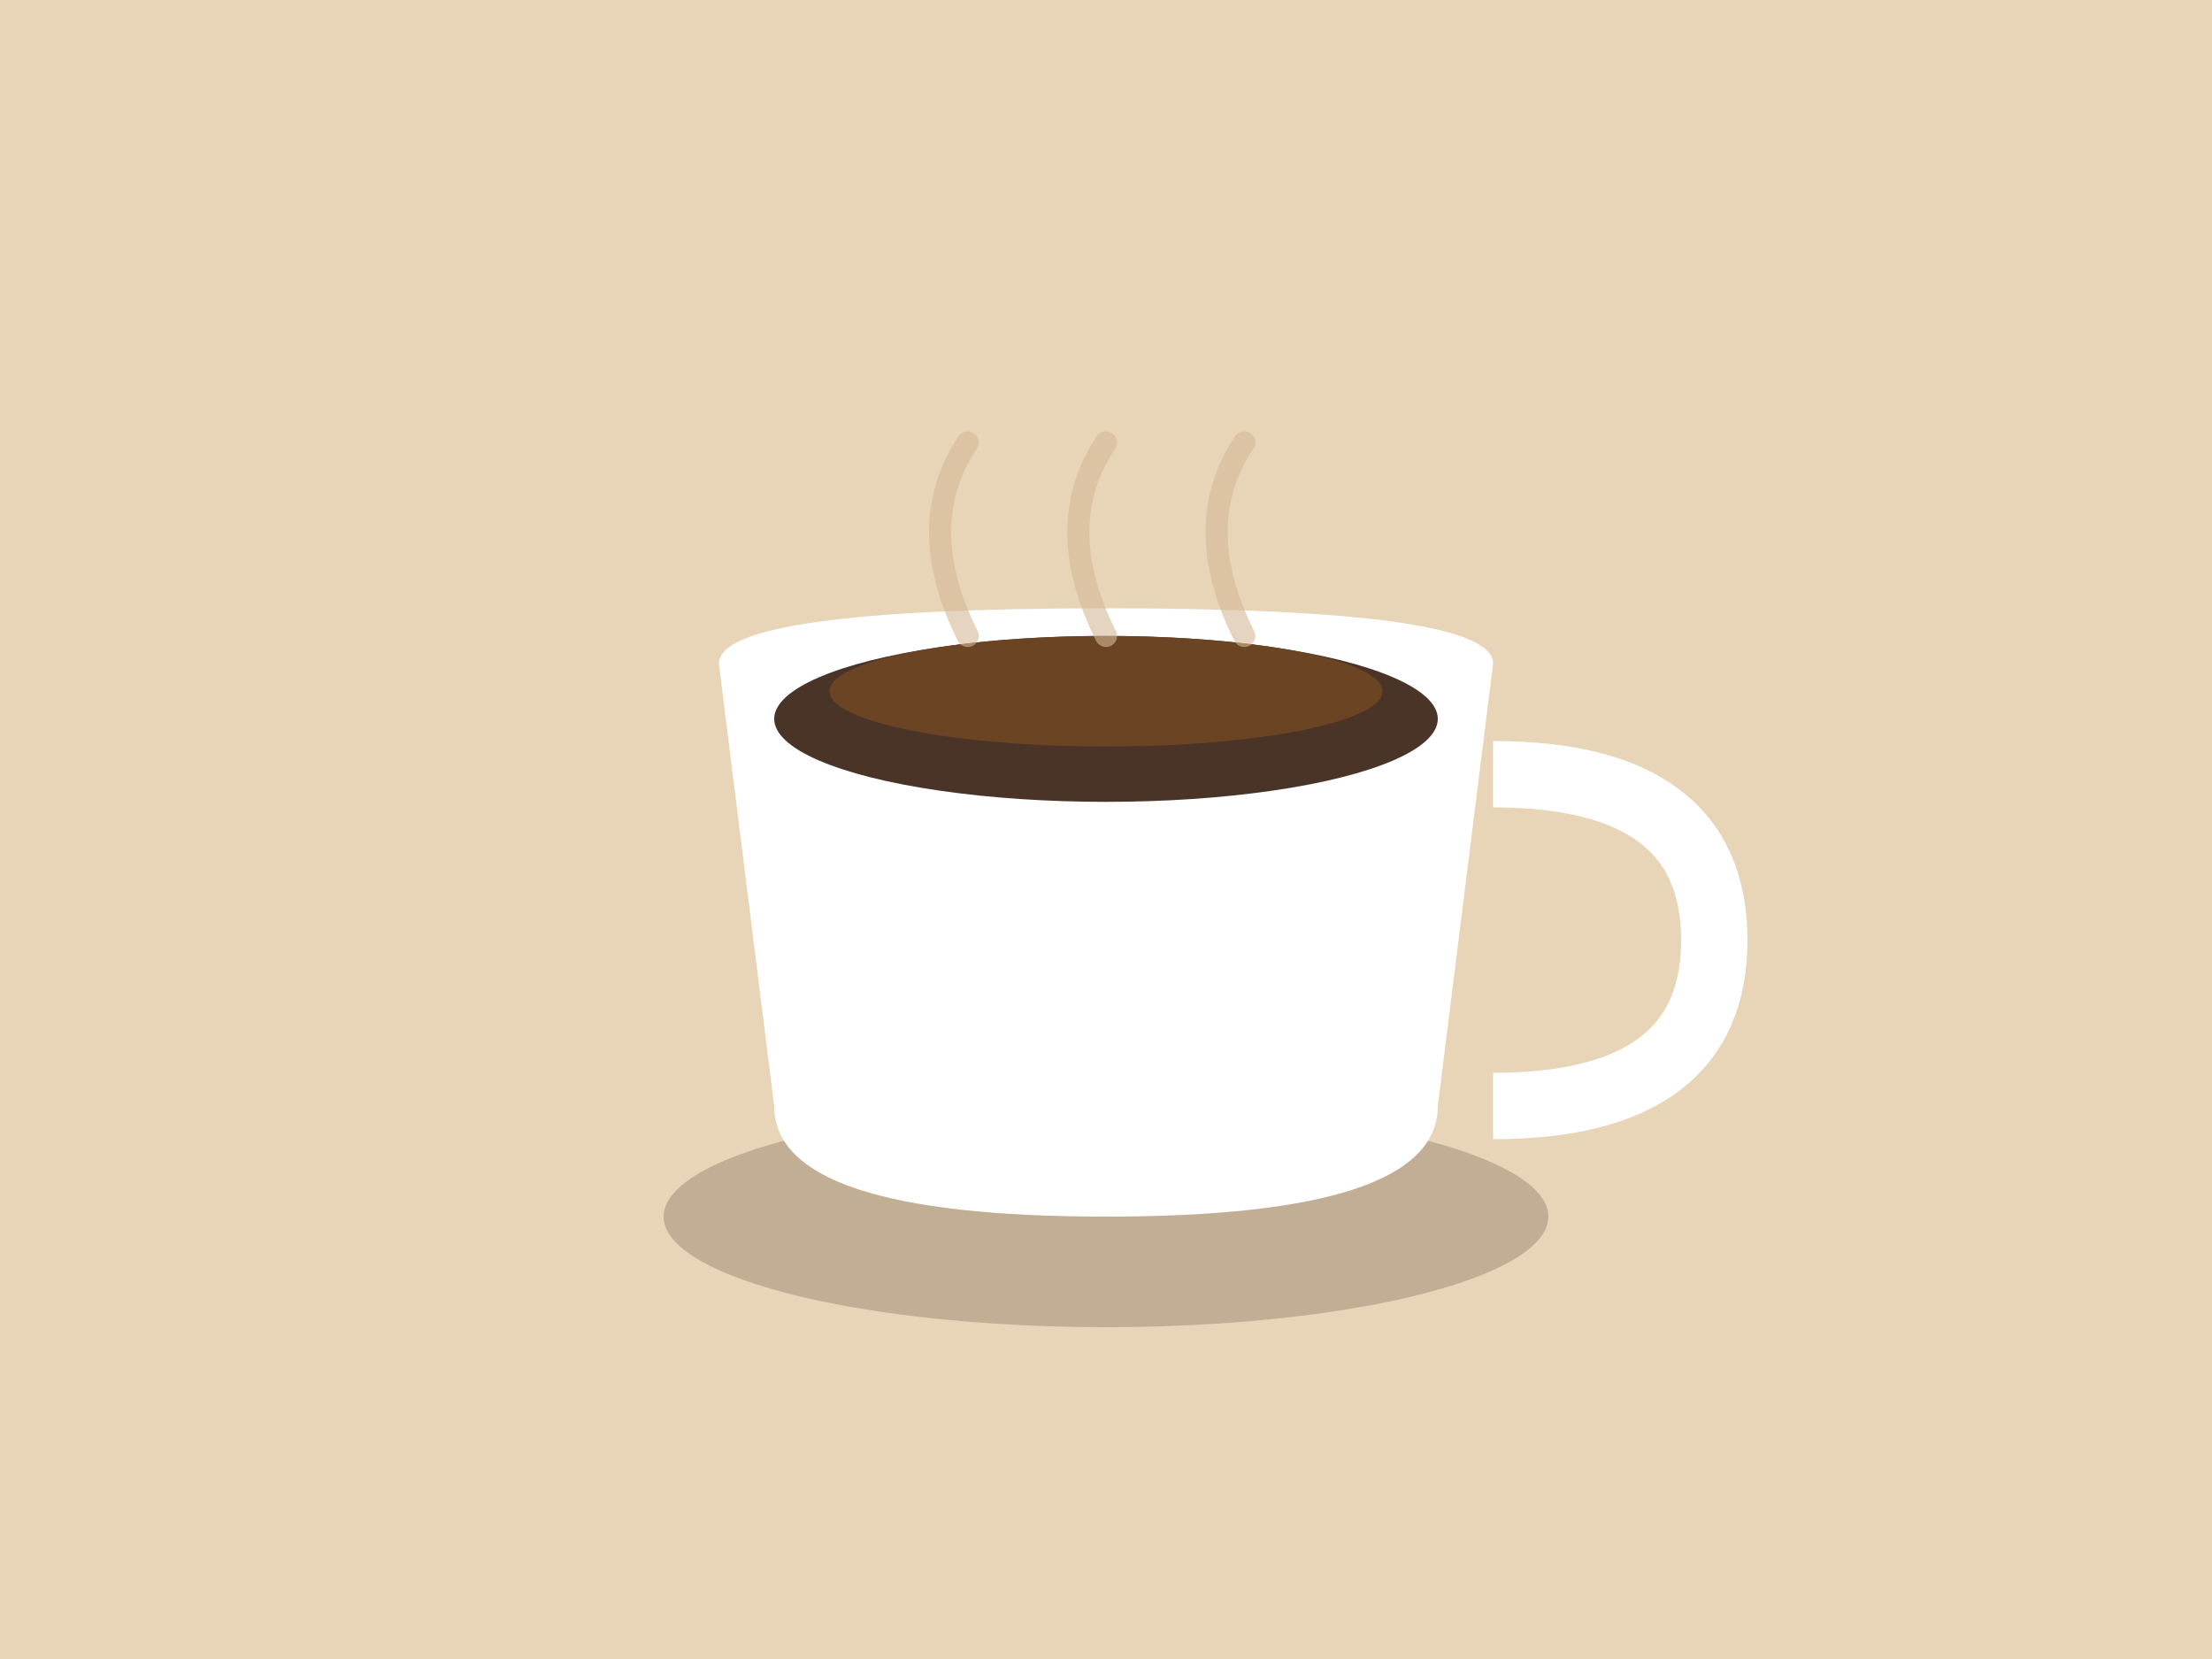 <svg xmlns="http://www.w3.org/2000/svg" viewBox="0 0 400 300">
  <rect width="400" height="300" fill="#e8d5b7"/>
  <ellipse cx="200" cy="220" rx="80" ry="20" fill="#2c1810" opacity="0.2"/>
  <path d="M130 120 L140 200 Q140 220 200 220 Q260 220 260 200 L270 120 Z" fill="#ffffff"/>
  <path d="M130 120 Q130 110 200 110 Q270 110 270 120" fill="#ffffff"/>
  <ellipse cx="200" cy="130" rx="60" ry="15" fill="#4a3428"/>
  <ellipse cx="200" cy="125" rx="50" ry="10" fill="#6b4423"/>
  <path d="M270 140 Q310 140 310 170 Q310 200 270 200" stroke="#ffffff" stroke-width="12" fill="none"/>
  <path d="M175 115 Q165 95 175 80" stroke="#d4b896" stroke-width="4" fill="none" stroke-linecap="round" opacity="0.6"/>
  <path d="M200 115 Q190 95 200 80" stroke="#d4b896" stroke-width="4" fill="none" stroke-linecap="round" opacity="0.6"/>
  <path d="M225 115 Q215 95 225 80" stroke="#d4b896" stroke-width="4" fill="none" stroke-linecap="round" opacity="0.6"/>
</svg>
